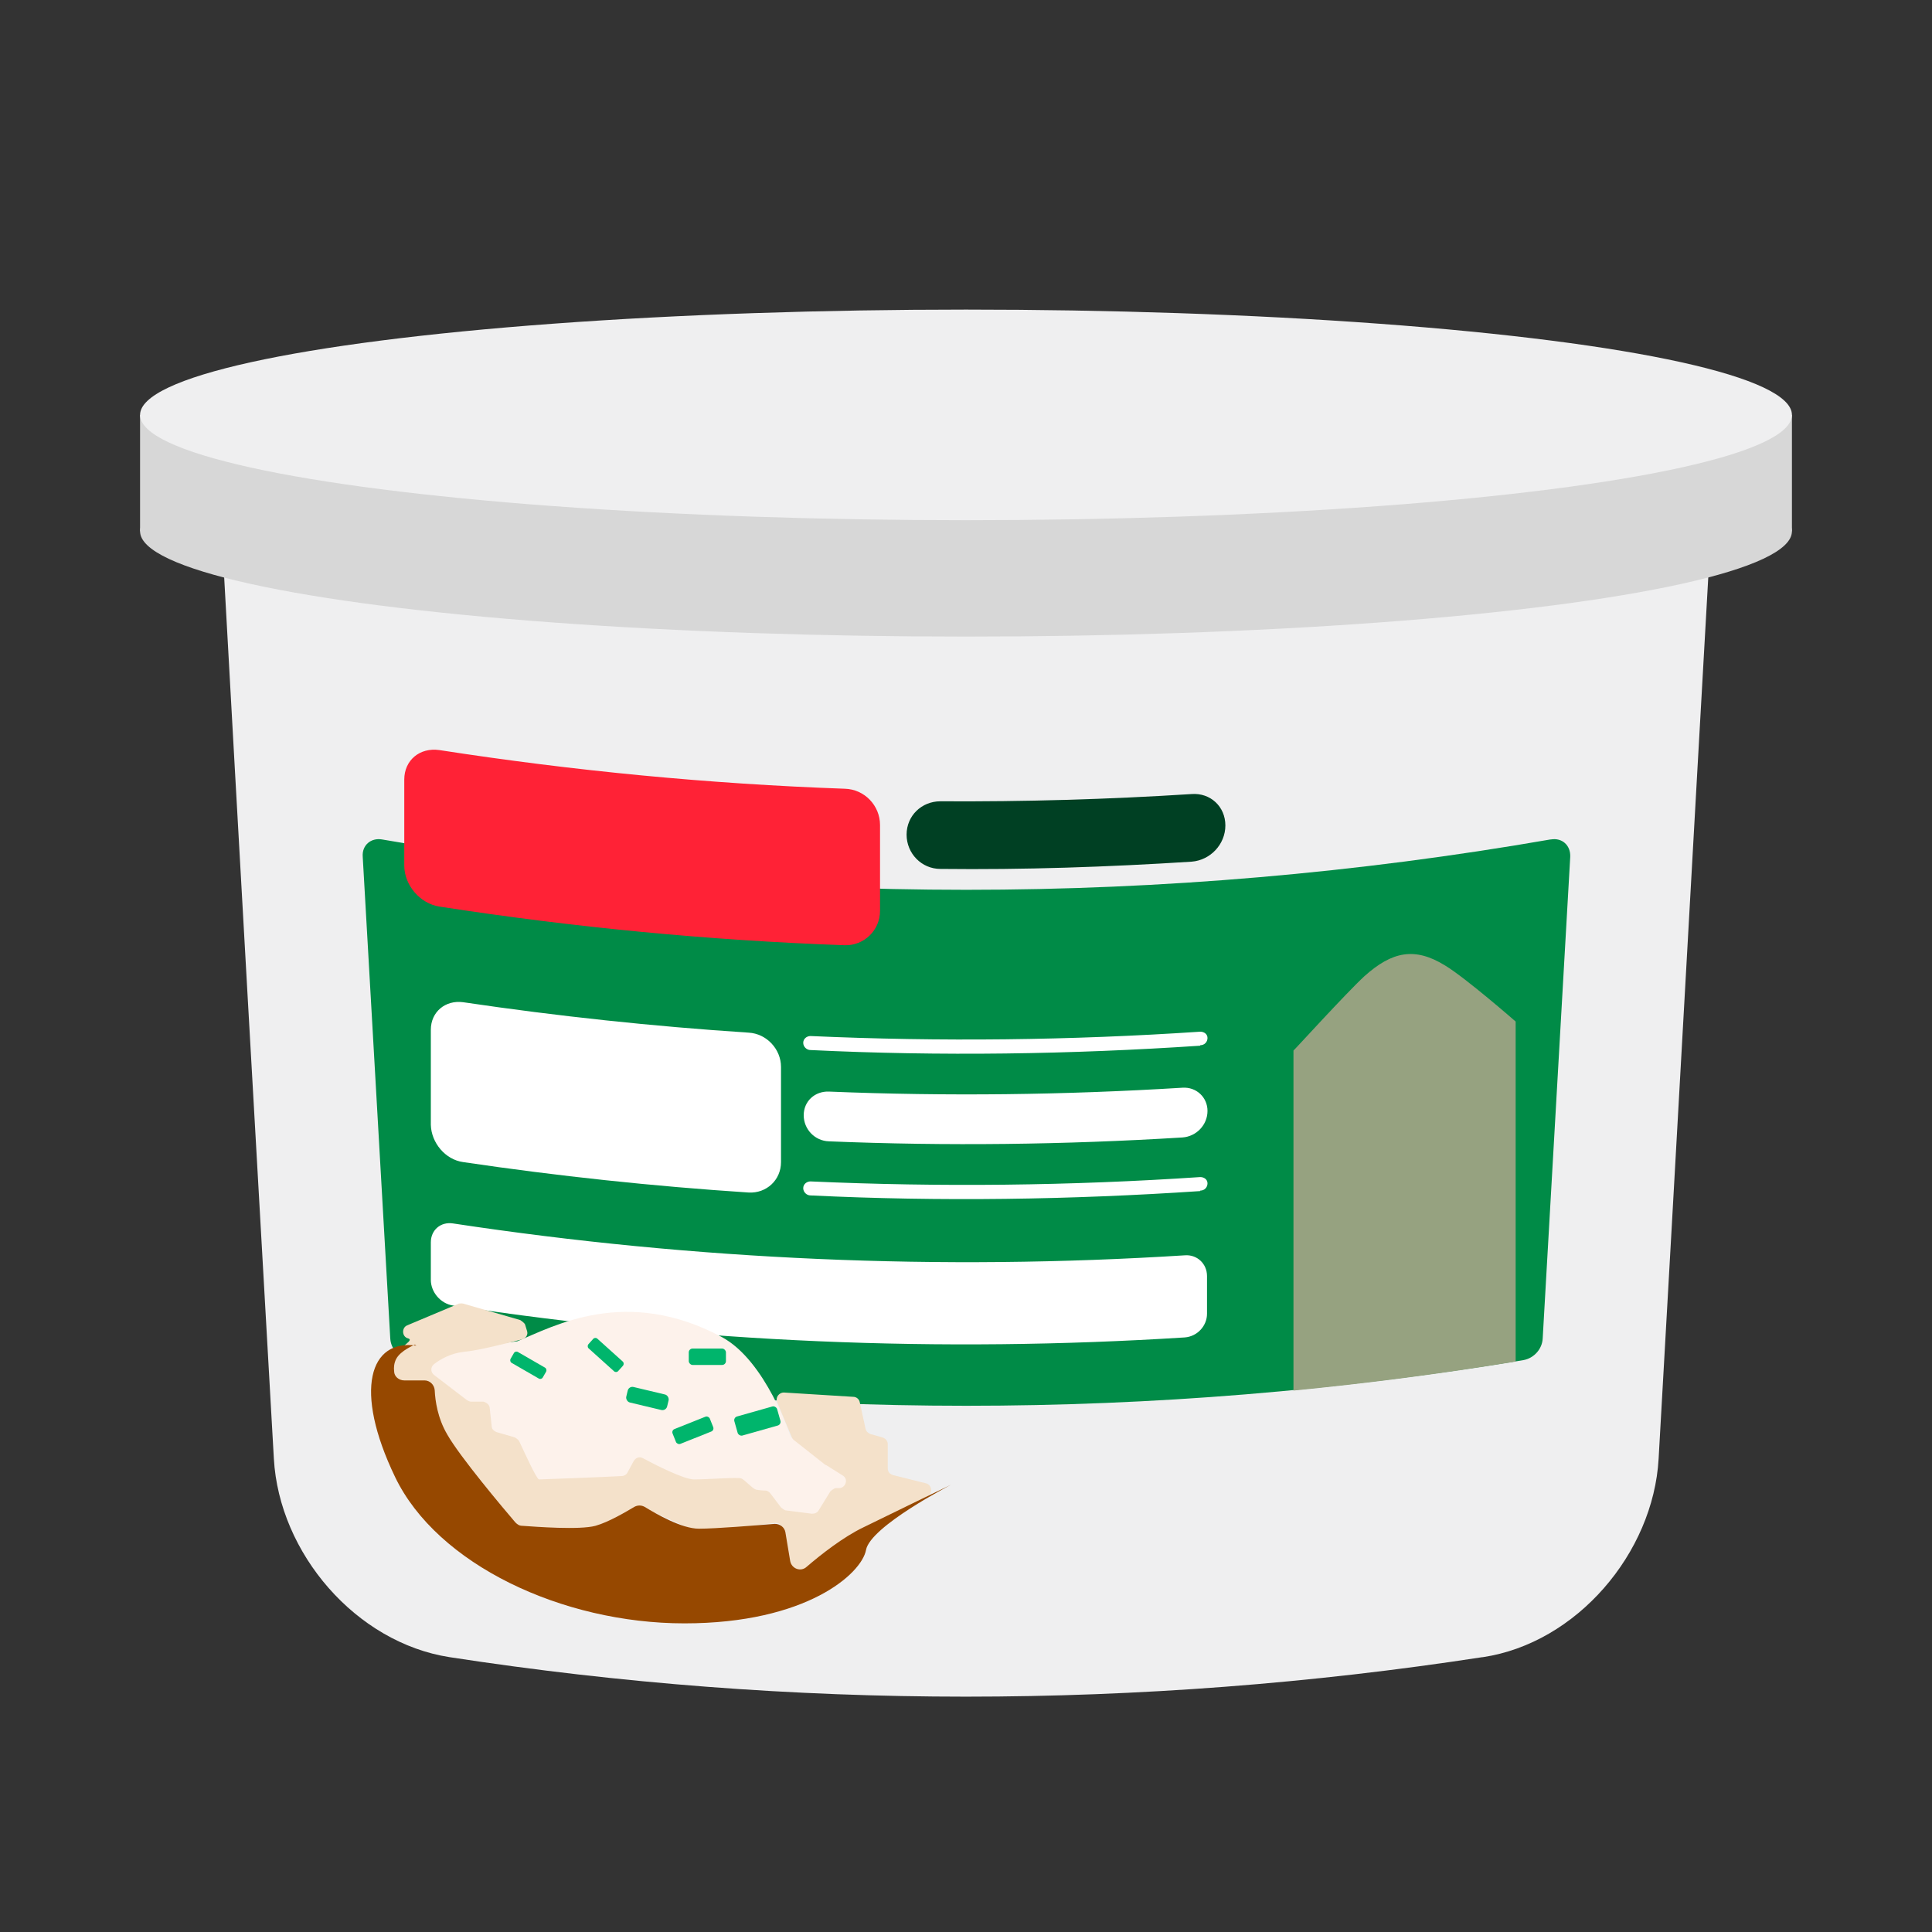 <?xml version="1.0" encoding="UTF-8"?><svg id="d" xmlns="http://www.w3.org/2000/svg" width="40" height="40" viewBox="0 0 40 40"><rect x="0" y="0" width="40" height="40" fill="#333333" stroke="none"/><path d="M30.69,34.31c-7.09,1.09-14.3,1.09-21.38,0-1.94-.3-3.53-2.15-3.64-4.11-.36-6.33-.72-12.66-1.07-18.99,10.14,2.27,20.66,2.27,30.81,0-.36,6.33-.71,12.66-1.07,18.99-.11,1.96-1.7,3.82-3.64,4.11Z" fill="#efeff0"/><path d="M32.1,17.38c-8,1.39-16.19,1.39-24.19,0-.23-.04-.42.12-.4.36.19,3.33.38,6.65.57,9.97.01.22.19.41.4.45,7.63,1.26,15.42,1.26,23.06,0,.22-.04.39-.23.4-.45.19-3.32.38-6.65.57-9.97.01-.24-.17-.4-.4-.36Z" fill="#008b47"/><path d="M15.5,24.69c-1.98-.13-3.95-.34-5.91-.63-.37-.05-.66-.4-.67-.77v-1.97c0-.37.3-.62.67-.57,1.96.29,3.93.5,5.91.63.37.02.67.34.67.71v1.97c0,.37-.3.65-.67.63Z" fill="#fff"/><path d="M24.48,23.55c-2.44.15-4.88.18-7.32.08-.29-.01-.52-.25-.52-.54h0c0-.29.23-.5.52-.49,2.44.1,4.88.07,7.32-.08.29-.02.52.2.52.48h0c0,.29-.23.53-.52.55Z" fill="#fff"/><path d="M24.85,21.65c-2.69.18-5.38.22-8.07.09-.08,0-.15-.07-.15-.15t0,0c0-.08.07-.14.15-.14,2.69.12,5.38.09,8.07-.09.08,0,.15.05.15.13h0c0,.08-.06.15-.15.15Z" fill="#fff"/><path d="M24.85,24.66c-2.69.18-5.38.22-8.07.09-.08,0-.15-.07-.15-.15h0c0-.08.07-.14.15-.14,2.69.12,5.38.09,8.07-.09.08,0,.15.05.15.13h0c0,.08-.06.15-.15.15Z" fill="#fff"/><path d="M24.53,27.69c-5.05.32-10.13.11-15.15-.66-.26-.04-.46-.28-.46-.53v-.78c0-.25.2-.43.46-.39,5.02.76,10.09.98,15.15.66.25-.02.46.17.46.43v.78c0,.25-.2.47-.46.49Z" fill="#fff"/><path d="M31.38,21.15s-1.03-.9-1.46-1.16c-.63-.39-1.1-.29-1.67.22-.38.35-1.47,1.55-1.47,1.54v7.04c1.54-.15,3.07-.35,4.6-.6v-7.04Z" fill="#96a280"/><path d="M24.67,17.84c-1.73.11-3.47.17-5.2.15-.39,0-.7-.32-.7-.71h0c0-.39.31-.69.7-.69,1.74.01,3.47-.04,5.2-.15.39-.03.7.26.7.65h0c0,.39-.31.72-.7.75Z" fill="#004023"/><path d="M17.49,19.57c-2.81-.1-5.61-.37-8.39-.8-.4-.06-.73-.44-.73-.85v-1.78c0-.4.32-.67.73-.61,2.78.43,5.58.7,8.39.8.41.01.73.35.73.75v1.78c0,.4-.33.72-.73.71Z" fill="#ff2236"/><path d="M17.67,30.71l-1.3-.96s-.51-1.58-1.43-2.07c-1.98-1.06-3.48-.22-4.23.09l-1.59.2-.62.67,2.79,2.58,2.77-.17,2.6.59,1-.92Z" fill="#fdf2eb"/><path d="M16.22,28.83l1.45.09c.06,0,.12.05.13.11l.12.55c.01.05.05.09.1.11l.25.07c.06.02.11.07.11.14v.5c0,.07.04.12.11.14l.68.17c.12.03.15.19.04.26l-2.79,1.72c-.09.06-.22,0-.22-.12v-.9c0-.09-.07-.15-.16-.14l-1.54.19s-.05,0-.07-.01l-1.12-.5c-.06-.03-.13,0-.17.04l-.37.48s-.07.06-.12.05l-1.8-.07s-.07-.02-.09-.04l-1.39-1.32s-.04-.05-.04-.08l-.51-1.41c0-.07-.06-.12-.13-.12l-.53-.02c-.11-.01-.2-.53-.13-.62l.3-.2c.07-.08.22-.16.12-.19h0c-.13-.03-.14-.22-.02-.27l1.07-.45s.06-.01.09,0l1.18.34s.08.05.1.09l.04.13c.03.08-.02.16-.1.18-.28.07-.89.23-1.22.26-.26.03-.47.15-.6.25-.08.06-.08.17,0,.23l.68.52s.05.03.08.03h.26c.07.02.13.07.13.14l.04.37c0,.06.05.1.1.12l.38.11s.07.04.09.08c.09.19.36.79.41.79s1.37-.05,1.71-.07c.05,0,.1-.03.12-.07l.13-.24c.04-.07.12-.1.19-.06.26.14.85.44,1.06.44.28,0,.91-.05.98-.02s.23.21.3.23c.04.01.13.02.19.02.04,0,.08.02.11.06l.22.29s.06.05.09.06l.55.07c.06,0,.11-.02.14-.07l.24-.39s.07-.07.12-.07h.06c.14,0,.2-.19.08-.26l-.35-.22s0,0-.01,0l-.66-.52s-.03-.03-.04-.06l-.3-.72c-.04-.1.04-.2.14-.2Z" fill="#f4e1ca"/><path d="M8.59,27.84s-.3.12-.39.3c-.04.08-.05.17-.04.25,0,.11.1.19.21.19h.42c.11,0,.2.09.21.2.01.22.06.58.26.92.26.46,1.17,1.54,1.41,1.82.04.04.08.07.14.07.28.02,1.19.09,1.52,0,.28-.08.63-.29.8-.39.07-.04.15-.04.22,0,.23.14.76.45,1.12.45s1.19-.07,1.57-.1c.11,0,.2.07.22.17l.1.6c.03.16.22.23.34.12.29-.25.76-.62,1.18-.82.67-.33,1.81-.88,1.81-.88,0,0-1.67.86-1.76,1.35s-1.23,1.52-3.76,1.52-5.12-1.22-5.99-3.03-.52-2.86.44-2.72Z" fill="#964800"/><rect x="12.97" y="28.79" width=".87" height=".33" rx=".1" ry=".1" transform="translate(7.08 -2.32) rotate(13.41)" fill="#00b56c"/><rect x="13.93" y="29.45" width=".83" height=".33" rx=".07" ry=".07" transform="translate(-9.96 7.43) rotate(-21.77)" fill="#00b56c"/><rect x="15.22" y="29.21" width=".92" height=".41" rx=".08" ry=".08" transform="translate(-7.42 5.39) rotate(-15.81)" fill="#00b56c"/><rect x="10.56" y="28.13" width=".77" height=".26" rx=".06" ry=".06" transform="translate(15.59 -1.68) rotate(30)" fill="#00b56c"/><rect x="12.13" y="27.92" width=".83" height=".27" rx=".06" ry=".06" transform="translate(21.99 -1.19) rotate(42)" fill="#00b56c"/><rect x="14.26" y="27.92" width=".77" height=".34" rx=".08" ry=".08" fill="#00b56c"/><ellipse cx="20" cy="11" rx="17.1" ry="2.18" fill="#d7d7d7"/><rect x="2.9" y="8.59" width="34.2" height="2.41" fill="#d7d7d7"/><ellipse cx="20" cy="8.59" rx="17.1" ry="2.18" fill="#efeff0"/></svg>